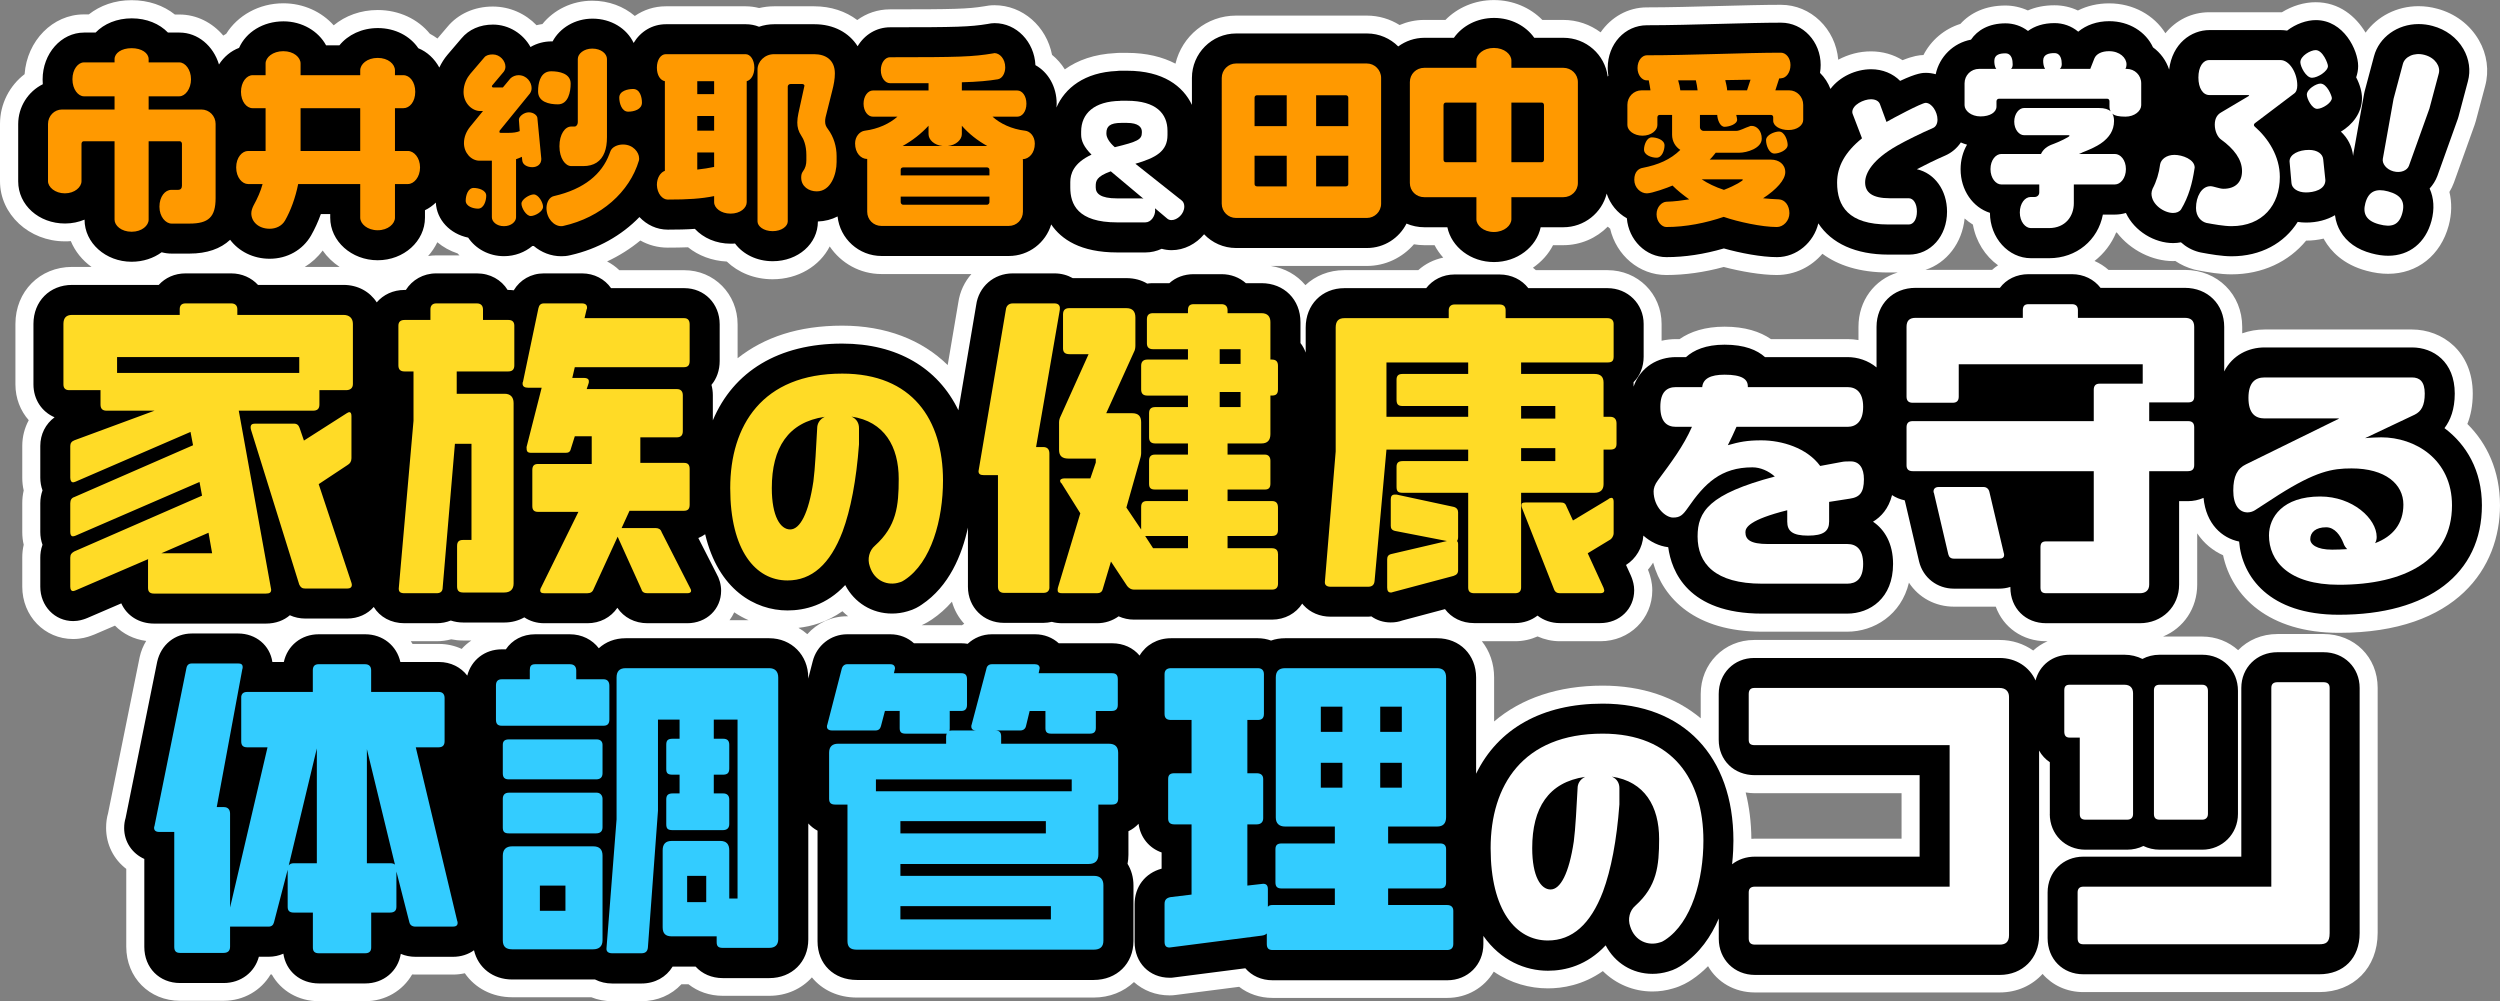 <?xml version="1.0" encoding="UTF-8"?>
<svg id="logo_otsuka" data-name="logo otsuka" xmlns="http://www.w3.org/2000/svg" viewBox="0 0 416.62 166.85">
  <rect x="0" y="0" width="416.62" height="166.85" fill="#808080" stroke="none"/>
  <path d="m366.16,97.42v-8.54c1.12,1.68,2.63,2.9,4.31,3.65,1.46,6.86,7.59,12.93,19.3,12.93,19.8,0,26.85-10.97,26.85-21.23,0-5.79-2.17-10.35-5.44-13.58.55-1.38.9-3.04.9-5.05,0-7.02-5.09-10.69-10.12-10.69h-24.57c-1.25,0-2.52.21-3.73.64v-1.07c0-5.42-4.11-9.5-9.56-9.5h-12.72c-.68-.61-1.47-1.11-2.33-1.49,1.58-1.23,2.82-2.85,3.6-4.74h.12c2.27,2.96,5.94,4.76,9.37,4.76.13,0,.25-.02.37-.02.93.63,1.98,1.11,3.12,1.42.19.05.38.09.56.13,1.78.34,3.84.68,5.66.68,5.19,0,9.58-2.12,12.46-5.62,1.02,0,2-.12,2.92-.34.05.09.1.2.15.28,1.01,1.74,3.05,4.04,7.02,5.09,1.26.34,2.42.5,3.56.5,4.9,0,8.77-3.08,10.11-8.04.53-1.97.54-3.87.12-5.6.29-.48.54-.99.74-1.53.01-.03,3.46-9.65,3.46-9.65.08-.21.14-.42.2-.64l1.55-5.81c.7-2.57.33-5.3-1.04-7.67-1.49-2.58-3.97-4.45-6.95-5.24-1.02-.28-2.07-.42-3.12-.42-3.61,0-6.87,1.71-8.81,4.41-1.63-2.71-4.39-5.07-8.32-5.07-1.91,0-3.89.6-5.62,1.67-.08,0-.16,0-.25,0h-11.84c-2.98,0-5.55,1.33-7.33,3.5-1.88-3-5.34-4.98-9.39-4.98-1.89,0-3.66.42-5.19,1.19-1.18-.56-2.5-.87-3.92-.87-1.68,0-3.16.31-4.42.86-1.2-.54-2.49-.82-3.75-.82-3.33,0-5.84,1.23-7.49,3.06-2.68.84-4.9,2.73-6.16,5.19-.7.02-1.66.13-3.48.86-1.51-.94-3.32-1.47-5.27-1.47s-3.76.5-5.45,1.39c-.44-5.12-4.55-9.15-9.55-9.15-2.87,0-6.47.1-10.29.2-4.13.11-8.41.23-12.06.23-3.16,0-5.96,1.64-7.7,4.16-1.74-1.29-3.89-2.07-6.23-2.07h-3.48c-2-2.03-4.88-3.31-8.08-3.31s-6.08,1.28-8.07,3.31h-3.52c-1.46,0-2.85.31-4.12.85-1.59-.99-3.45-1.57-5.45-1.57h-21.82c-4.89,0-8.99,3.42-10.08,8.01-2.14-1.12-4.82-1.8-8.08-1.8h-1.11c-.28,0-.56.01-.83.04-3.5.17-6.3,1.19-8.42,2.71-.58-.93-1.3-1.75-2.13-2.42-.92-4.72-4.87-8.27-9.6-8.27-.6,0-1.19.07-1.77.19-2.68.43-4.84.5-15.65.5-2.04,0-3.91.66-5.44,1.78-1.92-1.45-4.39-2.29-7.18-2.29h-6.7c-.85,0-1.67.11-2.47.29-.72-.18-1.47-.29-2.25-.29h-13.31c-1.92,0-3.68.59-5.16,1.61-1.85-1.58-4.33-2.54-7.09-2.54-3.4,0-6.41,1.54-8.31,3.89-.33.05-.66.11-.98.19-1.84-1.91-4.43-3.11-7.3-3.11-3.03,0-5.76,1.22-7.54,3.37l-1.67,1.96c-.4-.29-.82-.56-1.26-.79-1.97-2.42-5.1-3.96-8.7-3.96-2.85,0-5.4.96-7.33,2.55-2-2.24-5.02-3.67-8.4-3.67-4.07,0-7.62,2.05-9.51,5.08-.17.09-.32.2-.49.3-1.82-2.15-4.42-3.51-7.32-3.51h-.75C27.25.91,24.75.03,21.93.03s-5.24.89-7.13,2.37h-.82c-5.2,0-9.48,4.4-9.88,9.96C1.61,14.27,0,17.28,0,20.66v9.54c0,5.52,4.85,10.02,10.81,10.02.33,0,.66,0,.99-.04.71,1.71,1.91,3.19,3.45,4.3h-3.24c-5.38,0-9.44,4.08-9.44,9.5v10.08c0,2.31.83,4.39,2.22,5.97-.7,1.29-1.08,2.75-1.08,4.29v5.28c0,.74.08,1.45.24,2.13-.16.68-.24,1.4-.24,2.13v4.8c0,.74.08,1.45.24,2.12-.16.68-.24,1.4-.24,2.13v4.86c0,4.89,3.72,8.72,8.48,8.72,1.35,0,2.39-.32,2.97-.54.21-.07.41-.15.61-.23l3.39-1.46c1.34,1.37,3.14,2.28,5.2,2.55-.5.82-.88,1.73-1.09,2.72-.01.05-5.26,25.99-5.26,25.99-.21.72-.33,1.53-.33,2.44,0,2.81,1.3,5.27,3.36,6.84v12.96c0,5.14,3.85,9.02,8.96,9.02h7.26c3.37,0,6.26-1.74,7.83-4.39h.2c1.52,2.71,4.41,4.46,7.87,4.46h7.68c3.39,0,6.29-1.77,7.84-4.46.19,0,.37.02.56.02h6.24c.69,0,1.35-.08,1.98-.22,1.69,2.45,4.53,4,7.89,4h13.19c1.08.43,2.25.66,3.49.66h4.86c2.66,0,5.02-1.06,6.66-2.82h1.19c1.53,1.21,3.51,1.92,5.71,1.92h7.74c2.89,0,5.4-1.17,7.11-3.07,1.71,2.09,4.35,3.36,7.49,3.36h39.47c2.66,0,5-.97,6.71-2.58,1.55,1.39,3.61,2.22,5.94,2.22.34,0,.68-.02,1.02-.07l10.57-1.36c1.51,1.17,3.43,1.85,5.57,1.85h29.1c3.35,0,6.21-1.74,7.76-4.38,2.82,1.94,6.01,2.79,9.02,2.79,2.37,0,5.8-.51,9.16-2.88,2.16,2.14,5.09,3.4,8.26,3.4,1.17,0,2.32-.17,3.44-.51,1.42-.39,2.56-1.07,3.17-1.49.95-.63,1.83-1.38,2.66-2.22,1.53,2.66,4.39,4.38,7.81,4.38h40.79c2.91,0,5.42-1.18,7.15-3.09,1.62,1.88,4.02,3.03,6.8,3.03h39.3c5.73,0,9.74-4.05,9.74-9.86v-40.85c0-5.11-3.88-8.96-9.02-8.96h-7.68c-2.63,0-4.93,1.02-6.55,2.69-1.58-1.41-3.66-2.27-5.99-2.27h-6.53c3.42-1.41,5.7-4.68,5.7-8.69v.03Zm-38.77-61.02c.44.38.89.73,1.39,1.03.5,2.82,2.05,5.24,4.19,6.78-.35.23-.68.48-.99.76h-11.1c3.52-1.15,6.11-4.46,6.52-8.57h-.01Zm-68.57,4.46h1.69c2.9,0,5.53-1.18,7.42-3.09.13.12.26.24.4.35,1.03,4.42,4.83,7.71,9.34,7.71,3.11,0,6.33-.45,9.59-1.34,2.82.74,6.22,1.34,8.84,1.34,3.03,0,5.75-1.38,7.6-3.54,2.58,1.91,6.16,3.12,10.97,3.12h1.57c-3.87,1.19-6.53,4.69-6.53,9.06v2.2c-.61-.11-1.22-.16-1.84-.16h-12.75c-1.8-1.24-4.31-2.07-7.73-2.07-3.22,0-5.68.81-7.49,2.07h-.61c-.79,0-1.6.1-2.39.27v-2.8c0-5.02-3.96-8.96-9.02-8.96h-11.93c-.16-.14-.32-.27-.49-.4,1.42-.99,2.59-2.26,3.35-3.76h0Zm-185.94-.49c.97.81,2.11,1.45,3.37,1.86.1.12.21.22.32.33h-3.88c-.46,0-.91.04-1.35.11.62-.7,1.14-1.47,1.54-2.3Zm49.48,61.67c.77.52,1.56.95,2.38,1.31h-3.16c.3-.41.56-.85.78-1.31Zm12.17,3.64c-.45-.4-.94-.75-1.47-1.05,2.15-.24,4.76-.96,7.33-2.77.3.3.62.58.95.84h-.17c-2.61,0-5,1.14-6.64,2.99h0Zm25.66-1.49h-6.6c.72-.33,1.31-.68,1.71-.96,1.22-.82,2.33-1.81,3.34-2.96.39,1.4,1.1,2.65,2.05,3.68-.14.08-.27.16-.4.25h-.1Zm80.33-61.26c-1.59.33-3.02,1.05-4.17,2.09h-12.33c-2.56,0-4.81.94-6.48,2.5-1.41-1.69-3.42-2.84-5.76-3.2h16c3.14,0,5.94-1.41,7.85-3.61.56.09,1.13.15,1.72.15h1.72c.38.75.88,1.44,1.44,2.07h0Zm-78.62,2.72c-1.15,1.3-1.94,2.93-2.2,4.76l-1.77,10.43c-4.29-4.21-10.31-6.57-17.58-6.57s-12.98,1.92-17.43,5.43v-5.64c0-5.06-3.91-9.03-8.9-9.03h-10.81c-.6-.58-1.29-1.07-2.04-1.46,2.02-.94,3.88-2.12,5.54-3.49,1.36.76,2.9,1.19,4.55,1.19,1.19,0,2.31-.02,3.4-.06,1.73,1.39,3.97,2.25,6.46,2.38,1.9,1.82,4.59,2.95,7.63,2.95,4.26,0,7.86-2.21,9.52-5.47,1.87,2.77,5.03,4.6,8.62,4.6h15v-.02Zm-108.13-3.9c.75,1.07,1.71,1.99,2.82,2.73h-5.8c1.15-.71,2.16-1.62,2.98-2.73Zm14.98,65.56c-.09-.16-.19-.3-.29-.45h4.28c.85,0,1.67-.11,2.45-.32.64.13,1.3.2,1.99.2h1.37c-.59.4-1.14.87-1.61,1.4-1.15-.53-2.43-.83-3.8-.83,0,0-4.39,0-4.39,0Zm248.15,32.45h-24.45c-.2,0-.39.02-.59.03-.02-2.76-.35-5.35-.95-7.73.5.08,1.01.13,1.53.13h24.45v7.58h.01Zm-24.57-33.11c-5,0-8.91,3.96-8.91,9.01v4.04c-4.18-3.5-9.75-5.44-16.34-5.44-7.42,0-13.57,2.12-18.09,5.97v-7.33c0-2.33-.75-4.42-2.04-6.04h5.52c1.35,0,2.62-.29,3.76-.8,1.14.51,2.4.8,3.74.8h6.72c4.86,0,8.66-3.72,8.66-8.48,0-1.37-.35-2.4-.54-2.96-.05-.16-.11-.32-.18-.48.32-.37.6-.77.86-1.18,1.67,5.98,7.02,11.51,18.16,11.51h14.17c4.49,0,9.02-2.8,10.3-8.17,1.61,2.47,4.37,4,7.51,4h6.96c1.24,3.43,4.44,5.76,8.4,5.76h.23c-.89.39-1.69.91-2.39,1.55-1.57-1.11-3.49-1.76-5.6-1.76h-40.91.01Z" style="fill: #fff;"/>
  <path d="m14.09,36.56v.05c0,3.87,3.52,7.01,7.84,7.01,1.92,0,3.66-.59,5.01-1.58.53.14,1.08.22,1.65.22h2.99c2.89,0,5.18-.8,6.77-2.3,1.45,1.92,3.83,3.16,6.59,3.16,2.92,0,5.5-1.45,6.9-3.88.61-1.07,1.17-2.28,1.63-3.57h1.56v.61c0,3.91,3.55,7.09,7.91,7.09s7.88-3.18,7.88-7.09v-1.25c.67-.32,1.27-.75,1.81-1.27.15,2.89,2.36,5.21,5.39,5.84,1.24,1.85,3.44,3.09,5.97,3.09,1.82,0,3.48-.65,4.73-1.7.08,0,.15,0,.23,0,1.27,1.07,2.86,1.71,4.59,1.71.39,0,.91-.02,1.54-.18,4.55-1.03,8.52-3.29,11.48-6.35,1.22,1.3,2.88,2.1,4.73,2.1,1.61,0,3.09-.03,4.51-.13,1.41,1.52,3.54,2.47,5.97,2.47.24,0,.48,0,.72-.03,1.33,1.79,3.63,2.95,6.29,2.95,4.22,0,7.52-2.91,7.52-6.62h0c1.18-.04,2.29-.33,3.28-.84.39,3.7,3.53,6.59,7.34,6.59h21.2c3.33,0,6.15-2.22,7.06-5.26,1.68,2.48,4.88,4.67,11,4.67h4.7c.96,0,1.88-.22,2.71-.61.54.15,1.09.23,1.66.23,2.11,0,4.08-1.05,5.41-2.65,1.34,1.41,3.23,2.29,5.33,2.29h21.82c2.87,0,5.36-1.66,6.58-4.07.91.39,1.92.61,2.99.61h3.82c.69,3.3,3.91,5.8,7.77,5.8s7.09-2.5,7.78-5.8h3.78c3.49,0,6.42-2.4,7.22-5.61.58,1.76,1.78,3.24,3.36,4.11.3,3.62,3.15,6.48,6.59,6.48,3.09,0,6.3-.49,9.58-1.45,2.71.77,6.27,1.45,8.85,1.45,3.29,0,6.13-2.45,6.89-5.63,2.18,3.34,6.22,5.21,11.68,5.21h3.42c3.62,0,6.35-3.08,6.35-7.16,0-3.59-2.09-6.41-5.03-7.07,1.25-.66,3.2-1.62,4.71-2.27,1.09-.47,1.98-1.24,2.62-2.19.33.14.67.27,1.03.37-.68,1.17-1.07,2.57-1.07,4.09,0,3.5,2.04,6.37,4.89,7.27.01,4.17,3.08,7.56,6.84,7.56h3.02c4.57,0,8.15-3.02,8.96-7.27h2.02c.63,0,1.24-.1,1.82-.27,1.44,3.07,4.79,5.02,7.88,5.02.44,0,.87-.05,1.29-.13.83.75,1.83,1.32,2.98,1.62.12.03.23.06.35.08,1.54.29,3.52.63,5.1.63,4.86,0,8.79-2.17,11.03-5.73.45.07.91.11,1.39.11,1.85,0,3.49-.45,4.82-1.23.14,1.12.51,2.02.89,2.67,1.05,1.82,2.81,3.06,5.2,3.69,1,.27,1.91.4,2.78.4,3.54,0,6.23-2.17,7.21-5.81.53-1.99.4-3.83-.31-5.39.54-.6.99-1.29,1.29-2.09l3.42-9.55c.05-.13.09-.26.12-.4l1.55-5.83c.49-1.79.22-3.71-.75-5.39-1.09-1.89-2.92-3.25-5.14-3.84-.77-.21-1.55-.31-2.33-.31-3.52,0-6.57,2.19-7.42,5.34l-1.56,5.84c-.04.14-.07.27-.09.41l-1.8,10.06c-.02.11-.02.21-.04.32-.17-1.6-.91-3-2.04-4.04,1.93-1.16,3.52-3.11,3.52-5.6,0-.96-.33-2.23-.97-3.45.2-.59.33-1.21.33-1.88,0-2.67-2.42-7.66-7.05-7.66-1.52,0-3.32.62-4.79,1.75-.35-.05-.71-.09-1.08-.09h-11.84c-3.09,0-6.2,2.26-6.74,6.58-.49-1.5-1.44-2.79-2.69-3.7-1.19-2.59-3.97-4.36-7.29-4.36-2.02,0-3.82.63-5.17,1.75-1.12-.95-2.54-1.43-3.94-1.43-1.87,0-3.34.51-4.43,1.31-1.09-.84-2.42-1.27-3.74-1.27-2.8,0-4.69,1.15-5.76,2.72-2.94.55-5.26,2.84-5.88,5.76-.52-.14-1.07-.23-1.64-.23-.49,0-1.44,0-4.29,1.34-1.2-1.22-2.92-1.94-4.83-1.94-2.56,0-5.23,1.23-6.78,3.28-.39-1.01-.98-1.93-1.74-2.67.07-.43.11-.87.11-1.32,0-3.89-2.96-7.05-6.59-7.05-2.83,0-6.41.1-10.2.2-4.15.11-8.45.23-12.15.23s-6.55,3.13-6.55,7.13c0,.44.04.86.11,1.28-.04.05-.07.09-.11.14-.46-3.64-3.59-6.46-7.38-6.46h-4.86c-1.4-1.99-3.88-3.31-6.7-3.31s-5.29,1.32-6.69,3.31h-4.9c-1.64,0-3.15.54-4.38,1.44-1.33-1.33-3.17-2.16-5.19-2.16h-21.82c-4.06,0-7.37,3.32-7.37,7.41v4.49c-1.48-3.12-4.8-5.69-10.79-5.69h-1.11c-.2,0-.4.01-.59.04-5.41.23-8.68,2.84-10.09,6.09.02-.21.04-.42.04-.63,0-2.85-1.42-5.26-3.54-6.43-.18-3.89-3.16-7-6.79-7-.4,0-.8.05-1.19.14-2.93.48-5.08.55-16.23.55-2.29,0-4.27,1.24-5.42,3.16-1.43-2.27-4-3.67-7.2-3.67h-6.7c-.89,0-1.73.15-2.53.42-.68-.27-1.42-.42-2.19-.42h-13.31c-2.3,0-4.25,1.21-5.4,3.12-1.13-2.4-3.74-4.05-6.85-4.05-2.92,0-5.45,1.55-6.65,3.79h-.19c-1.19,0-2.4.3-3.48.93h-.02c-1.22-2.2-3.59-3.73-6.25-3.73-2.17,0-4.02.82-5.25,2.3l-2.33,2.73c-.55.65-1,1.37-1.36,2.13-.8-1.47-2.02-2.62-3.5-3.22-1.37-2.03-3.85-3.36-6.74-3.36-2.67,0-4.98,1.12-6.41,2.88h-2.22c-1.27-2.36-3.98-4-7.1-4-3.4,0-6.24,1.8-7.4,4.42-1.37.52-2.53,1.49-3.35,2.77-.93-3.09-3.52-5.32-6.57-5.32h-1.93c-1.42-1.47-3.56-2.37-6.03-2.37s-4.62.9-6.03,2.37h-1.92c-3.81,0-6.91,3.5-6.91,7.81,0,.27.01.54.03.8-2.43,1.21-4.1,3.74-4.1,6.65v9.54c0,3.94,3.43,7.02,7.81,7.02,1.17,0,2.28-.24,3.28-.66l-.03-.02Zm393.28,34.78c.99-1.3,1.71-3.14,1.71-5.75,0-5.31-3.58-7.69-7.12-7.69h-24.57c-2.67,0-5.35,1.27-6.73,4v-7.43c0-3.77-2.76-6.5-6.56-6.5h-14.05c-1.08-1.41-2.79-2.28-4.79-2.28h-7.2c-2.02,0-3.72.86-4.78,2.28h-14.06c-3.77,0-6.5,2.73-6.5,6.5v6.76c-1.4-1.16-3.15-1.72-4.84-1.72h-13.75c-1.3-1.17-3.39-2.07-6.73-2.07-3.14,0-5.15.91-6.43,2.07h-1.67c-2.94,0-5.89,1.55-7.07,4.92v-.74c1.06-1.06,1.68-2.54,1.68-4.25v-5.46c0-3.34-2.64-5.96-6.02-5.96h-13.2c-1.08-1.4-2.8-2.28-4.8-2.28h-7.5c-1.94,0-3.64.88-4.72,2.28h-13.64c-3.73,0-6.44,2.76-6.44,6.56v4.18c-.21-.58-.5-1.12-.87-1.59v-3.48c0-3.77-2.73-6.5-6.5-6.5h-2.6c-1.06-.94-2.47-1.5-4.06-1.5h-4.62c-1.62,0-3.03.55-4.07,1.5h-2.71c-.34,0-.66.02-.98.07-.98-.59-2.16-.91-3.46-.91h-8.95c-.88-.5-1.92-.79-3.05-.79h-6.96c-3.15,0-5.68,2.22-6.09,5.31l-2.96,17.5c-3.4-7.04-10.19-11.11-19.35-11.11-10.61,0-18.14,4.63-21.57,12.79v-4.19c0-.6-.08-1.18-.23-1.72.87-1.04,1.37-2.41,1.37-3.98v-6.11c0-3.44-2.54-6.03-5.9-6.03h-12.2c-1.04-1.5-2.8-2.46-4.84-2.46h-6.36c-2.13,0-3.97,1.07-5.02,2.82-.28-.04-.56-.06-.86-.06h-.16c-1.04-1.68-2.9-2.76-5.12-2.76h-6.78c-2.16,0-4.01,1.09-5.06,2.76h-.22c-1.9,0-3.54.79-4.63,2.07-1.15-1.78-3.15-2.91-5.53-2.91h-14.26c-1.09-1.19-2.68-1.92-4.46-1.92h-7.62c-1.81,0-3.38.73-4.46,1.92h-14.44c-3.73,0-6.44,2.73-6.44,6.5v10.08c0,2.52,1.41,4.58,3.52,5.48-1.5,1.11-2.38,2.83-2.38,4.78v5.28c0,.75.13,1.47.37,2.12-.24.67-.37,1.39-.37,2.14v4.8c0,.75.13,1.47.37,2.12-.3.81-.37,1.58-.37,2.14v4.86c0,3.21,2.41,5.72,5.48,5.72.98,0,1.7-.27,2.02-.38.13-.04.26-.09.38-.15l5.62-2.42c.92,2.05,2.95,3.37,5.48,3.37h18.6c1.69,0,3.04-.55,4.01-1.39.78.36,1.66.55,2.59.55h6.96c1.82,0,3.39-.74,4.43-1.93,1.01,1.66,2.86,2.71,5.13,2.71h5.34c.85,0,1.65-.16,2.37-.45.64.21,1.33.33,2.07.33h6.84c1.24,0,2.37-.31,3.34-.86.92.62,2.06.98,3.32.98h7.2c2.09,0,3.89-.96,4.99-2.57,1.07,1.6,2.88,2.57,5.03,2.57h6.6c3.23,0,5.66-2.33,5.66-5.42,0-1-.28-2-.81-2.92l-2.99-5.86c.41-.17.79-.38,1.14-.63,2.18,9.23,8.31,12.7,13.72,12.7,2.89,0,6.48-.87,9.62-4.23,1.53,2.93,4.44,4.75,7.8,4.75.88,0,1.75-.13,2.59-.38,1.07-.28,1.92-.8,2.36-1.11,4.57-3.05,6.71-8.28,7.7-12.84v9.86c0,3.43,2.59,6.02,6.02,6.02h6.54c.5,0,.97-.07,1.42-.17.54.15,1.12.23,1.76.23h5.76c1.36,0,2.6-.42,3.61-1.15.8.36,1.67.55,2.57.55h22.98c2.17,0,4-1.04,5.05-2.67.07.09.14.18.22.27,1.12,1.23,2.72,1.91,4.51,1.91h6.24c.19,0,.37-.03.55-.05.9.64,2,1.01,3.22,1.01.74,0,1.38-.12,1.92-.32l7.13-1.9c1.07,1.44,2.8,2.33,4.87,2.33h6.78c1.45,0,2.75-.46,3.77-1.25,1.02.79,2.3,1.25,3.73,1.25h6.72c3.23,0,5.66-2.36,5.66-5.48,0-.88-.23-1.56-.38-2.01-.06-.17-.12-.33-.2-.49l-.78-1.71c1.67-1.05,2.75-2.89,2.89-4.89,1.19,1.05,2.62,1.75,4.14,1.93.54,4,3.25,11.07,15.64,11.07h14.17c3.81,0,7.66-2.56,7.66-8.28,0-3.43-1.42-5.74-3.34-7.04,1.33-.8,2.6-2.16,3.17-4.43.62.41,1.33.71,2.11.87.03.1.05.19.08.3l2.32,9.91c.67,2.7,3.01,4.51,5.81,4.51h7.5c.67,0,1.31-.1,1.9-.29v.09c0,3.45,2.51,5.96,5.96,5.96h15.6c3.74,0,6.56-2.77,6.56-6.44v-13.9h1.42c.97,0,1.86-.2,2.65-.55.42,4.37,3.09,6.71,5.93,7.28.47,5.85,5.01,12.2,16.61,12.2,14.93,0,23.85-6.82,23.85-18.23,0-5.8-2.58-10.14-6.25-12.88h.02Zm-20.16,37.35h-7.68c-3.43,0-6.02,2.56-6.02,5.96v28.11h-26.32c-3.4,0-5.96,2.56-5.96,5.96v7.62c0,3.49,2.51,6.02,5.96,6.02h39.3c4.09,0,6.74-2.69,6.74-6.86v-40.85c0-3.4-2.59-5.96-6.02-5.96Zm-45.62,26.95c0,3.4,2.56,5.96,5.96,5.96h6.9c1,0,1.93-.22,2.74-.62.81.39,1.72.62,2.72.62h7.08c3.34,0,5.96-2.62,5.96-5.96v-20.52c0-3.43-2.56-6.01-5.96-6.01h-7.08c-1.06,0-2.04.25-2.88.7-.89-.44-1.9-.7-3-.7h-9.12c-2.84,0-5.03,1.73-5.69,4.29-1.01-2.25-3.25-3.75-5.98-3.75h-40.91c-3.37,0-5.91,2.58-5.91,6.01v7.62c0,3.42,2.54,5.9,6.03,5.9h27.45v13.58h-27.45c-1.47,0-2.78.47-3.8,1.27.18-1.68.22-3.07.22-3.95,0-14.08-8.35-22.82-21.79-22.82-10.12,0-17.46,4.21-21.09,11.68v-16.03c0-3.79-2.73-6.55-6.5-6.55h-25.32c-.84,0-1.63.13-2.35.39-.68-.25-1.42-.39-2.21-.39h-14.46c-2.29,0-4.2,1.13-5.24,2.89-1.07-1.28-2.68-2.05-4.59-2.05h-8.88c-1.03-.94-2.41-1.5-3.96-1.5h-7.19c-1.56,0-2.97.6-4.03,1.59-.35-.06-.7-.09-1.07-.09h-7.88c-1.03-.94-2.41-1.5-3.94-1.5h-7.2c-2.73,0-5.09,1.89-5.74,4.53l-.74,2.86v-.18c0-3.73-2.79-6.55-6.5-6.55h-23.94c-1.78,0-3.32.62-4.46,1.67-1.09-1.43-2.82-2.33-4.84-2.33h-5.76c-2.11,0-3.86.96-4.89,2.51h-.69c-2.83,0-5.07,1.8-5.74,4.38-1.07-1.4-2.76-2.27-4.72-2.27h-6.43c-.6-2.71-2.92-4.62-5.87-4.62h-7.74c-2.92,0-5.22,1.91-5.81,4.62h-1.91c-.4-2.76-2.73-4.75-5.72-4.75h-7.68c-2.84,0-5.16,1.86-5.8,4.73l-5.26,26.02c-.15.49-.24,1.04-.24,1.68,0,2.31,1.36,4.25,3.36,5.14v14.66c0,3.49,2.51,6.02,5.96,6.02h7.26c2.89,0,5.18-1.8,5.87-4.38h1.63c.88,0,1.71-.18,2.45-.51.44,2.92,2.81,4.96,5.95,4.96h7.68c3.08,0,5.48-2.06,5.94-4.93.75.32,1.58.49,2.46.49h6.24c1.34,0,2.54-.4,3.5-1.09.68,2.9,3.14,4.87,6.37,4.87h13.5c.1,0,.2,0,.3,0,.86.44,1.83.67,2.88.67h4.86c2.25,0,4.13-1.07,5.19-2.82h3.83c1.08,1.2,2.67,1.92,4.54,1.92h7.74c3.77,0,6.5-2.71,6.5-6.44v-19.33c.44.48.95.89,1.54,1.2v18.44c0,3.79,2.7,6.44,6.56,6.44h39.47c3.84,0,6.62-2.73,6.62-6.5v-9.24c0-1.37-.36-2.6-.99-3.62.1-.47.15-.97.15-1.49v-3.94c.65-.31,1.21-.73,1.69-1.24.29,2.26,1.76,4.06,3.84,4.78v2.7c-2.75.75-4.5,3.02-4.5,5.92v6.3c0,3.45,2.46,5.96,5.84,5.96.21,0,.43,0,.64-.04l11.97-1.54c1.07,1.25,2.67,2,4.55,2h29.1c3.43,0,6.02-2.59,6.02-6.02v-1.37c2.89,4.12,7,5.8,10.76,5.8,2.89,0,6.48-.87,9.62-4.23,1.53,2.93,4.44,4.75,7.8,4.75.88,0,1.75-.13,2.6-.38,1.06-.28,1.91-.8,2.34-1.1,2.92-1.94,4.84-4.77,6.11-7.75v3.39c0,3.43,2.59,6.02,6.03,6.02h40.79c3.8,0,6.56-2.76,6.56-6.56v-30.83c.44.79,1.05,1.45,1.79,1.94v8.67-.04Z"/>
  <g>
    <path d="m404.05,9.15c1.81.48,2.68,1.95,2.37,3.09l-1.56,5.85-3.42,9.55c-.28.75-1.34,1.25-2.59.91-1.18-.32-1.89-1.29-1.76-2.07l1.79-10,1.56-5.84c.31-1.15,1.84-1.97,3.61-1.49h0Zm-6.1,22.74c2.19.59,2.9,1.71,2.39,3.62-.55,2.05-1.81,2.42-3.86,1.87-2.16-.57-2.77-1.78-2.3-3.52.54-2.02,1.82-2.49,3.77-1.97h0Zm-11.26-17.96c1.12,0,1.91,2.09,1.91,2.41,0,.79-1.58,1.8-2.45,1.8s-1.72-1.69-1.72-2.37c0-.9,1.54-1.84,2.26-1.84Zm.47,12.63l.36,3.46c0,1.62-1.98,2.05-3.24,2.05-1.37,0-2.34-.68-2.41-1.55l-.32-3.63c0-1.19,1.54-1.91,3.24-1.91,1.4,0,2.3.68,2.37,1.58h0Zm-1.26-18.21c1.19,0,2.05,2.23,2.05,2.66,0,.87-1.72,1.95-2.66,1.95-1.01,0-1.94-1.87-1.94-2.59,0-1.05,1.69-2.02,2.55-2.02h0Zm-3.06,5.87c0,.65-.18,1.15-.57,1.4l-6.52,4.93c-.11.11-.14.18-.14.29,0,.07.03.14.1.22,2.31,2.01,4.22,5,4.22,8.42,0,4.68-2.85,8.21-8.07,8.21-1.22,0-3.06-.33-4.17-.54-.83-.22-1.73-1.01-1.73-2.49,0-1.9.94-3.63,2.41-3.63.51,0,1.51.43,2.16.43,2.05,0,3.1-1.15,3.1-2.95,0-1.95-1.34-3.71-3.53-5.29-.5-.36-1.01-1.3-1.01-2.45s.51-1.73,1.08-2.05l4.5-2.67c.11-.07.15-.1.15-.14s-.08-.07-.19-.07h-6.44c-1.08,0-1.83-1.15-1.83-2.92s.75-2.91,1.83-2.91h11.84c1.52,0,2.81,2.16,2.81,4.21h0Zm-17.1,13.71s-.03.11-.03.18c-.36,2.41-.97,4.68-2.23,6.77-.26.4-.76.61-1.34.61-1.47,0-3.6-1.37-3.6-3.24,0-.25.08-.54.18-.79.65-1.22,1.08-2.63,1.26-4.07.15-.83,1.05-1.58,2.38-1.58s3.38.75,3.38,2.12Zm-8.91-14.04v3.64c0,.94-1.08,1.91-2.63,1.91-1.08,0-1.8-.15-2.19-.51l-.25-.36c-.15-.21-.22-.5-.22-.82v-.87c0-.25-.14-.43-.4-.43h-17.99c-.26,0-.44.18-.44.43v.87c0,.97-1.08,1.65-2.66,1.65s-2.66-.97-2.66-1.87v-3.64c0-1.36,1.08-2.41,2.41-2.41h2.88c-.29-.36-.33-.93-.33-1.33,0-1.08.98-1.26,1.84-1.26,1.08,0,1.22,1.15,1.22,1.84,0,.36-.1.61-.28.75h5.68c-.25-.36-.32-.93-.32-1.37,0-1.08,1.01-1.26,1.87-1.26,1.08,0,1.23,1.16,1.23,1.84,0,.4-.15.65-.33.79h5.08l.68-1.73c.32-.79,1.26-1.22,2.45-1.22,1.8,0,2.91,1.12,2.91,2.2,0,.14-.03.36-.07.5l-.11.25h.22c1.33,0,2.41,1.05,2.41,2.41h0Zm-4.39,11.77c.94,0,1.84,1.01,1.84,2.52s-.9,2.56-1.84,2.56h-6.84v3.13c0,2.16-1.4,4.14-4.14,4.14h-3.02c-.9,0-1.84-1.04-1.84-2.59s.87-2.59,1.8-2.59h.65c.5,0,.79-.36.79-.76v-1.33h-6.33c-.9,0-1.8-1.04-1.8-2.56s.9-2.52,1.8-2.52h6.62c.32-.72.97-1.29,2.02-1.65.82-.29,2.73-1.19,2.73-1.37,0-.07-.04-.11-.14-.11h-7.45c-.8,0-1.62-.93-1.62-2.26s.82-2.27,1.62-2.27h12.49c.97,0,1.58.21,1.98.57l.25.36c.21.33.29.76.29,1.23,0,3.27-3.5,4.53-5.22,5.22-.22.1-.4.21-.62.28h5.98Z" style="fill: #fff;"/>
    <path d="m320.91,17.14c1,0,1.97,1.48,1.97,2.8,0,.68-.29,1.19-.73,1.38-1.94.84-4.61,2.16-5.94,2.92-4.18,2.34-5.39,4.64-5.39,6.15,0,1.67,1.16,2.65,4.13,2.65h3.15c.76,0,1.35.89,1.35,2.21s-.59,2.16-1.35,2.16h-3.42c-6.62,0-8.53-3.02-8.53-6.97,0-2.7,1.32-5.1,4.15-7.39l-1.51-3.94c-.05-.14-.11-.27-.11-.43,0-1.22,1.92-2.14,3.11-2.14.75,0,1.32.3,1.51.84l1.08,2.94c.94-.54,5.86-3.18,6.53-3.18h0Z" style="fill: #fff;"/>
    <path d="m230.16,12.99v20.95c0,1.34-1.08,2.38-2.37,2.38h-21.82c-1.29,0-2.37-1.04-2.37-2.38V12.99c0-1.33,1.08-2.41,2.37-2.41h21.82c1.29,0,2.37,1.08,2.37,2.41Zm-5.47,17.68v-4.72h-5.36v5.11h4.93c.25,0,.43-.14.43-.39h0Zm0-9.65v-4.75c0-.25-.18-.4-.43-.4h-4.93v5.15h5.36,0Zm-10.26,10.04v-5.11h-5.36v4.72c0,.25.18.39.43.39h4.93Zm0-10.04v-5.15h-4.93c-.25,0-.43.15-.43.4v4.75h5.36,0Zm82.04.9c.9,0,1.44,1.44,1.44,2.23,0,.87-1.41,1.44-2.2,1.44-.9,0-1.4-1.36-1.4-2.23s1.4-1.44,2.16-1.44Zm-19.08,2.31c0,.75-.39,2.05-1.33,2.05-.79,0-2.09-.4-2.09-1.37,0-.72.43-2.02,1.3-2.02.79,0,2.12.4,2.12,1.34Zm-14.44-10.55v16.81c0,1.33-1.08,2.37-2.44,2.37h-8.64v3.68c0,1-1.16,2.12-2.92,2.12s-2.91-1.12-2.91-2.12v-3.68h-8.68c-1.37,0-2.41-1.04-2.41-2.37V13.68c0-1.33,1.04-2.38,2.41-2.38h8.68v-1.22c0-1.01,1.15-2.09,2.91-2.09s2.92,1.08,2.92,2.09v1.22h8.64c1.36,0,2.44,1.05,2.44,2.38Zm-5.65,12.92v-9.07c0-.25-.14-.43-.36-.43h-5.07v9.93h5.07c.22,0,.36-.18.36-.43Zm-11.26.43v-9.93h-5.12c-.21,0-.36.18-.36.43v9.07c0,.25.15.43.36.43h5.12Zm54.46-9.57v2.52c0,.9-1.01,1.69-2.45,1.69s-2.55-.69-2.55-1.55v-.57c0-.22-.11-.4-.4-.4h-5.76c.07.32.15.61.15.79,0,.79-1.41,1.19-2.09,1.19-.79,0-1.19-1.22-1.23-1.98h-2.88v2.09c0,.28.29.57.58.57h5.47c.61,0,1.48-.54,2.2-.75.11-.08.29-.08.39-.08.8,0,1.66.76,1.66,2.13,0,1.62-2.52,2.34-3.74,2.34h-3.93c-.32.39-.65.83-1.01,1.15h10.23c1.29,0,2.37.76,2.37,2.09,0,1.26-1.44,2.88-3.7,4.35.86.08,1.72.15,2.62.18,1.05.04,1.77,1.05,1.77,2.31s-1.01,2.3-2.09,2.3c-2.48,0-6.48-.86-8.86-1.69-2.98,1.01-6.29,1.69-9.57,1.69-.72,0-1.62-.86-1.62-2.12s.9-2.05,1.62-2.09c1.4-.04,2.66-.22,3.82-.4-1.01-.72-1.95-1.47-2.78-2.3-.82.36-3.42,1.3-4.28,1.3-1.04,0-2.09-.94-2.09-2.27s.72-1.87,1.41-1.98c2.59-.51,4.6-1.37,6.26-2.99-.79-.5-1.37-1.4-1.37-2.52v-3.31h-2.09c-.21,0-.36.18-.36.4v1.29c0,.9-1.04,1.77-2.48,1.77s-2.52-.87-2.52-1.77v-3.38c0-1.33,1.04-2.41,2.38-2.41h1.47c-.07-.54-.18-1.08-.29-1.66h-.36c-.72,0-1.51-.83-1.51-2.05,0-1.3.79-2.13,1.55-2.13,7.16,0,16.52-.43,22.35-.43.83,0,1.59.87,1.59,2.05,0,1.3-.76,2.16-1.48,2.2-.11.04-.25.04-.4.04l-.64,1.98h2.3c1.3,0,2.34,1.08,2.34,2.41Zm-9.36-2.41l.58-1.77-4.21.07c.14.58.28,1.12.32,1.7,0,0,3.31,0,3.31,0Zm-.68,14.9s-.11-.07-.18-.07h-6.7c1.01.68,2.27,1.29,3.71,1.76,2.05-.79,3.17-1.55,3.17-1.69Zm-10.44-14.9h2.88c-.07-.54-.15-1.12-.29-1.66h-2.95c.18.58.29,1.12.36,1.66h0Z" style="fill: #f90;"/>
    <path d="m196.93,33.41c.3.22.43.62.43,1,0,1.27-1.19,2.27-2.13,2.27-.27,0-.51-.08-.7-.24l-2.05-1.73c0,.11.02.24.02.38,0,.91-.67,1.97-1.64,1.97h-4.7c-6.59,0-7.8-3.03-7.8-5.81v-.91c0-1.33.51-3.16,3.54-4.57-1.25-1.24-1.73-2.29-1.73-3.32v-.51c0-3.05,2.21-5.07,6.53-5.13v-.02h1.11c4.86,0,6.75,2.15,6.75,5.02v.7c0,2.7-1.92,3.78-5.35,4.78l7.72,6.12h0Zm-6.37-.29l-5.45-4.57c-2.43.87-2.51,1.62-2.51,2.51v.17c0,1,.75,1.83,3.56,1.83h4.08c.1,0,.21.03.32.06h0Zm-.27-11.02v-.16c0-.73-.57-1.46-2.48-1.46h-.95c-1.91,0-2.48.6-2.48,1.68v.13c0,.62.49,1.46,1.4,2.24,3.78-.92,4.51-1.27,4.51-2.43Z" style="fill: #fff;"/>
    <path d="m35.93,20.66v12.35c0,3.17-1.18,4.25-4.35,4.25h-2.99c-.97,0-2.02-1.12-2.02-2.81s.94-2.81,1.98-2.81h1.16c.36,0,.61-.25.61-.68v-6.99c0-.21-.15-.43-.36-.43h-5.19v13.07c0,.97-1.11,2.01-2.84,2.01s-2.84-1.04-2.84-2.01v-13.07h-5.15c-.22,0-.36.22-.36.43v6.23c0,.97-1.12,2.02-2.77,2.02s-2.81-1.05-2.81-2.02v-9.54c0-1.33,1.04-2.41,2.34-2.41h8.75v-2.2h-5.11c-.94,0-1.91-1.15-1.91-2.84s.97-2.81,1.91-2.81h5.11v-.54c0-1.01,1.15-1.83,2.84-1.83s2.84.82,2.84,1.83v.54h5.12c.97,0,1.94,1.19,1.94,2.81s-.97,2.84-1.94,2.84h-5.12v2.2h8.79c1.33,0,2.37,1.08,2.37,2.41Zm32.05,4.5c1.01,0,2.02,1.12,2.02,2.74s-1.01,2.77-2.02,2.77h-2.16v5.61c0,1.01-1.15,2.09-2.88,2.09s-2.91-1.08-2.91-2.09v-5.61h-10.34c-.46,2.3-1.26,4.46-2.19,6.08-.54.94-1.55,1.37-2.56,1.37-1.87,0-3.06-1.19-3.06-2.56,0-.43.15-.86.36-1.29.69-1.26,1.19-2.38,1.52-3.6h-2.42c-.97,0-1.98-1.08-1.98-2.77s1.01-2.74,1.98-2.74h2.92v-7.13h-2.16c-1.01,0-1.94-1.11-1.94-2.73s.93-2.77,1.94-2.77h2.16v-1.95c0-1.01,1.19-2.05,2.95-2.05s2.88,1.04,2.88,2.05v1.95h9.94v-.8c0-1.04,1.15-2.08,2.91-2.08s2.88,1.04,2.88,2.08v.8h1.4c1.05,0,1.98,1.11,1.98,2.77s-.93,2.73-1.98,2.73h-1.4v7.13s2.16,0,2.16,0Zm-7.95,0v-7.13h-9.94v7.13s9.94,0,9.94,0Zm29.53-5.43l.65,6.76c0,.87-.65,1.37-1.51,1.37s-1.59-.43-1.66-1.08l-.07-.65c-.29.15-.65.29-.97.4v9.68c0,.72-.79,1.48-2.02,1.48s-2.01-.76-2.01-1.48v-9.43h-2.06c-1.4,0-2.59-1.33-2.59-2.92,0-1.04.4-1.97,1.05-2.77l2.12-2.59h-.5c-1.23,0-2.74-1.22-2.74-3.17,0-1.36.61-2.41,1.12-3.02l2.34-2.74c.28-.36.82-.5,1.4-.5,1.22,0,2.12,1.08,2.12,2.05,0,.29-.1.58-.28.83l-1.91,2.27s-.07.07-.07.14c0,.11.1.22.21.22h1.62l1.26-1.51c.33-.33.87-.54,1.33-.54,1.41,0,2.2,1.18,2.2,2.16,0,.36-.11.64-.29.9l-5.04,6.19c-.03.07-.03.14-.03.21s.03.15.21.15h1.33c.72,0,1.34-.08,1.84-.29l-.14-1.87c-.04-.54.82-1.26,1.65-1.26s1.44.54,1.44,1.01h0Zm-8.53,12.88c0,.87-.4,2.16-1.37,2.16-.83,0-2.05-.39-2.05-1.33,0-.83.36-2.12,1.33-2.12.79,0,2.09.36,2.09,1.29Zm7.92-.21c.79,0,1.55,1.36,1.55,2.05,0,.83-1.37,1.55-2.05,1.55-.76,0-1.55-1.34-1.55-2.06s1.33-1.54,2.05-1.54Zm17.56-6.02c0,.15,0,.22-.03.36-1.55,5.26-6.34,9.51-12.6,10.91-.14.04-.25.04-.36.04-1.19,0-2.45-1.26-2.45-3.03,0-.06,0-.11.01-.17.05-.81.47-1.64,1.22-1.81,5.11-1.17,8.01-3.71,9.24-6.98.06-.13.1-.26.15-.4.25-.82,1.26-1.22,2.13-1.22,1.69,0,2.69,1.3,2.69,2.3Zm-1-11.55c1.15,0,1.47,1.37,1.47,2.27,0,1.15-1.33,1.51-2.3,1.51-1.08,0-1.48-1.44-1.48-2.34,0-1.12,1.41-1.44,2.31-1.44Zm-10.41-.9c0,1.37-.39,3.46-2.12,3.46-1.48,0-3.31-.4-3.31-2.16,0-.18,0-.37.02-.56.1-1.33.6-2.79,2.17-2.79,1.34,0,3.24.36,3.24,2.05Zm6.05-4.1v13.03c0,1-.13,1.85-.4,2.54-.58,1.51-1.78,2.28-3.56,2.28h-1.98c-1.01,0-1.98-1.3-1.98-3.31s.94-3.28,1.95-3.28h.57c.29,0,.54-.32.54-.72v-10.54c0-.87,1.01-1.73,2.41-1.73,1.48,0,2.45.86,2.45,1.73Zm23.11-.8c.76,0,1.45.91,1.45,2.24,0,1.26-.58,2.08-1.27,2.26v20.16c0,.97-1.07,1.91-2.69,1.91s-2.74-.94-2.74-1.91v-1.01c-2.16.44-4.36.58-7.74.58-.86,0-1.76-.97-1.8-2.45,0-1.19.61-2.09,1.33-2.34v-14.94c-.75-.14-1.33-.97-1.33-2.26s.65-2.24,1.48-2.24c0,0,13.31,0,13.31,0Zm-5.25,18.79v-2.41h-2.81v2.85c1.05-.11,1.91-.26,2.81-.44Zm0-6.04v-2.45h-2.81v2.45h2.81Zm0-6.09v-2.16h-2.81v2.16h2.81Zm20.41,10.33v.98c0,2.01-.94,4.89-3.31,4.89-1.3,0-2.59-.79-2.59-2.3,0-.4.07-.72.25-.97.47-.62.61-1.23.61-1.91v-.87c0-1.69-.5-2.73-.83-3.2-.5-.75-.68-1.44-.68-2.23,0-.47.07-.97.18-1.51l1.01-4.61c0-.14-.15-.29-.36-.29h-1.95c-.25,0-.47.18-.47.43v22.47c0,.79-1,1.62-2.52,1.62s-2.52-.83-2.52-1.62V11.59c0-1.33,1.19-2.56,2.74-2.56h6.7c1.9,0,3.45.94,3.45,3.21,0,.93-.18,1.87-.43,2.84l-1.12,4.47c-.07.28-.07.54-.07.72,0,.43.11.79.47,1.25.97,1.3,1.44,2.92,1.44,4.5Zm31.41-4.24c.76.07,1.62.86,1.62,2.16,0,1.58-.97,2.55-2.01,2.59,0,.03.03.11.03.18v8.57c0,1.33-1.04,2.37-2.37,2.37h-21.2c-1.34,0-2.38-1.04-2.38-2.37v-8.79c-1.04,0-2.02-.97-2.02-2.59,0-1.15.76-2.01,1.62-2.12,2.24-.29,4.14-1.19,5.44-2.34h-4.1c-.8,0-1.55-.87-1.55-2.16s.75-2.2,1.55-2.2h9.28v-1.22h-6.44c-.76,0-1.51-.87-1.51-2.16s.75-2.16,1.51-2.16c11.52,0,13.79-.07,17.24-.65.07,0,.11-.04.18-.04.87,0,1.8.94,1.8,2.38,0,.94-.47,1.84-1.22,1.98-1.48.25-3.31.43-6.01.5v1.37h9.25c.79,0,1.51.87,1.51,2.2s-.72,2.16-1.51,2.16h-4.14c1.26,1.15,3.2,2.08,5.43,2.34h0Zm-5.94,11.91v-.93h-14.79v.93c0,.22.18.43.4.43h14c.18,0,.39-.21.39-.43Zm0-4.46v-.94c0-.25-.21-.39-.39-.39h-14c-.22,0-.4.14-.4.39v.94h14.79Zm-6.94-4.9h6.58c-1.62-.9-3.09-2.05-4.24-3.38v1.4c0,.94-.98,1.84-2.34,1.98Zm-7.53,0h6.66c-1.4-.14-2.34-1.04-2.34-1.98v-1.4c-1.22,1.33-2.7,2.48-4.32,3.38Z" style="fill: #f90;"/>
  </g>
  <g>
    <path d="m396.83,72.88c5.63,0,11.79,3.65,11.79,11.34,0,9.09-7.83,13.23-18.85,13.23-8.42,0-11.65-4-11.65-8.23,0-3.02,2.29-6.48,8.55-6.48,5.39,0,9.4,3.69,9.4,6.75,0,.4-.09.72-.27,1.03,2.97-1.12,4.72-3.24,4.72-6.43,0-3.42-3.01-6.03-8.64-6.03-3.24,0-5.94.49-12.15,4.41l-3.95,2.56c-.36.23-.82.36-1.22.36-1.44,0-2.39-1.26-2.39-3.64s.68-3.69,2.12-4.37l15.39-7.56c.09,0,.09-.04.09-.04,0-.05-.05-.05-.09-.05h-12.29c-1.57,0-2.69-.85-2.69-3.42s1.12-3.41,2.69-3.41h24.57c1.26,0,2.12.67,2.12,2.69s-.59,2.97-1.67,3.51l-8.28,3.92c.63-.09,2.39-.14,2.7-.14h0Zm-5.67,18.63c-.22-.22-.49-.54-.63-.99-.49-1.26-1.44-2.65-2.88-2.65-1.75,0-2.65.85-2.65,1.98,0,.85,1.03,1.75,3.64,1.75.86,0,1.71-.04,2.52-.09Zm-25.5-20.31v6.3c0,.72-.36,1.02-1.08,1.02h-6.42v18.9c0,.96-.6,1.44-1.56,1.44h-15.6c-.72,0-.96-.3-.96-.96v-6.66c0-.72.24-1.02.96-1.02h7.92v-11.7h-30.17c-.66,0-1.03-.3-1.03-.96v-6.36c0-.72.37-1.02,1.03-1.02h30.17v-5.22c0-.66.3-1.02.96-1.02h7.2v-3.24h-30.66v5.4c0,.72-.36,1.02-1.02,1.02h-6.65c-.66,0-1.03-.3-1.03-1.02v-11.63c0-1.03.49-1.5,1.5-1.5h17.88v-1.27c0-.65.24-1.01.96-1.01h7.2c.72,0,1.02.36,1.02,1.01v1.27h17.82c1.02,0,1.56.47,1.56,1.5v11.63c0,.72-.36.96-1.02.96h-6.48v3.12h6.48c.66,0,1.02.3,1.02,1.02h0Zm-31.74,20.94c.06.12.06.24.06.36,0,.42-.3.6-.84.6h-7.5c-.54,0-.84-.24-.96-.72l-2.39-10.2c-.07-.12-.07-.18-.07-.3,0-.42.3-.72.84-.72h7.5c.48,0,.84.3.96.78l2.4,10.2h0Z" style="fill: #fff;"/>
    <path d="m308.42,76.89c1.44,0,2.2,1.12,2.2,2.97,0,2.29-.76,3.01-2.34,3.24-1.21.18-2.38.36-3.46.54v3.28c0,1.58-.9,2.34-3.51,2.34s-3.47-.76-3.47-2.34v-1.89c-6.3,1.58-6.97,2.88-6.97,3.65,0,1.21.76,1.98,3.78,1.98h13.23c1.44,0,2.61.85,2.61,3.33s-1.17,3.28-2.66,3.28h-14.17c-7.88,0-10.76-3.37-10.76-7.87,0-4.14,1.85-7.07,12.87-9.99-1.08-.95-2.43-1.53-3.73-1.53-5.27,0-7.97,2.7-10.76,6.75-.85,1.21-1.3,1.62-2.47,1.62-1.26,0-3.24-1.76-3.24-4.37,0-.49.18-1.12.72-1.84,2.2-2.97,4.27-5.72,5.67-8.91h-2.66c-1.53,0-2.61-.86-2.61-3.33s1.08-3.29,2.61-3.29h4.37c.13-1.39,1.35-2.07,3.73-2.07,2.93,0,3.87.77,3.87,1.94v.13h16.61c1.44,0,2.61.86,2.61,3.29s-1.17,3.33-2.61,3.33h-18.5c-.45,1.03-.94,2.07-1.44,3.06,1.89-.54,3.2-.81,5.58-.81,3.42,0,7.61,1.26,9.81,4.27,1.13-.22,2.34-.45,3.6-.67.45-.09.9-.09,1.49-.09h0Z" style="fill: #fff;"/>
    <path d="m58.81,53.98v10.02c0,.66-.42,1.02-1.14,1.02h-4.44v2.4c0,.72-.36,1.02-1.08,1.02h-12.36l5.4,29.82c0,.48-.24.66-.9.66h-18.6c-.72,0-1.02-.3-1.02-.96v-4.74s.06,0,.06-.06l-12.12,5.22c-.18.06-.3.12-.42.12-.3,0-.48-.24-.48-.72v-4.86c0-.54.24-.78.66-1.02l21.3-9.3-.42-2.28-20.64,8.94c-.18.06-.3.12-.48.12-.24,0-.42-.24-.42-.72v-4.8c0-.54.24-.9.66-1.02l19.8-8.64-.42-2.22-19.14,8.28c-.18.06-.3.12-.42.12-.3,0-.48-.3-.48-.78v-5.28c0-.48.24-.78.72-.96l13.32-4.92h-7.98c-.66,0-1.02-.3-1.02-1.02v-2.4h-5.22c-.66,0-.96-.36-.96-.96v-10.08c0-1.01.48-1.5,1.44-1.5h17.94v-.96c0-.59.3-.96.96-.96h7.62c.66,0,1.02.37,1.02.96v.96h17.7c.96,0,1.56.54,1.56,1.5h0Zm-8.94,8.17v-2.65h-30.36v2.65h30.36Zm-14.52,30.05l-.6-3.42-7.86,3.42h8.46Zm23.22,4.92c.06.18.06.3.06.36,0,.42-.3.6-.78.6h-6.96c-.54,0-.78-.18-1.02-.66l-8.04-25.8c-.06-.18-.06-.36-.06-.42,0-.42.24-.6.72-.6h6.48c.54,0,.78.24.96.72l.72,2.1,7.14-4.56c.18-.12.36-.18.42-.18.24,0,.36.24.36.66v7.02c0,.54-.24.9-.66,1.14l-4.8,3.18,5.46,16.44Zm27.14-42.84v6.6c0,.66-.3,1.02-1.02,1.02h-8.58v3.72h7.98c.96,0,1.5.54,1.5,1.56v30.06c0,.96-.54,1.5-1.56,1.5h-6.84c-.72,0-1.02-.3-1.02-1.02v-6.72c0-.72.3-1.02,1.02-1.02h1.38v-16.02h-2.76l-2.04,23.94c0,.66-.36.96-1.02.96h-5.34c-.72,0-.96-.24-.96-.78l2.46-27.96v-8.22h-1.5c-.72,0-1.02-.36-1.02-1.02v-6.6c0-.59.3-.96,1.02-.96h4.32v-1.8c0-.59.36-.96.96-.96h6.78c.66,0,1.02.37,1.02,1.03v1.73h4.26c.66,0,.96.37.96.96Zm183.68,16.26v3.42c0,.72-.36.96-1.02.96h-1.14v5.76c0,.96-.54,1.44-1.5,1.44h-12.24v15.78c0,.66-.36.96-1.02.96h-6.78c-.72,0-1.02-.3-1.02-.96v-15.78h-10.92c-.78,0-1.02-.24-1.02-1.02v-3.3c0-.6.24-.96,1.02-.96h10.92v-1.92h-13.62l-1.98,21.9c-.06.66-.42.96-1.08.96h-6.24c-.6,0-1.02-.24-.96-.84l1.8-21.72v-20.64c0-1.07.48-1.56,1.44-1.56h17.4v-1.32c0-.59.36-.96.96-.96h7.5c.72,0,1.02.37,1.02.96v1.32h16.98c.66,0,1.02.37,1.02.96v5.46c0,.79-.36.96-1.02.96h-14.4v1.92h12.24c1.02,0,1.5.48,1.5,1.44v5.7h1.14c.66,0,1.02.42,1.02,1.08Zm-10.2,6.3v-2.16h-5.7v2.16h5.7Zm0-7.08v-2.1h-5.7v2.1h5.7Zm-14.52-.3v-1.8h-10.92c-.78,0-1.02-.3-1.02-1.08v-3.3c0-.59.24-.96.96-.96h10.98v-1.92h-13.62v9.06h13.62Zm24.24,14.16v5.22c0,.48-.3.96-.66,1.14l-3.66,2.22,2.64,5.76c.06.18.12.36.12.42,0,.3-.18.48-.66.48h-6.72c-.48,0-.84-.18-1.02-.72l-5.34-13.56c-.06-.18-.06-.3-.06-.42,0-.3.18-.42.66-.42h5.88c.48,0,.78.12.96.66l1.08,2.34,5.88-3.54c.18-.18.42-.24.54-.24.24,0,.36.24.36.66h0Zm-25.92,7.08v4.32c0,.54-.24.78-.78.96l-10.14,2.7c-.06.06-.18.06-.3.06-.42,0-.6-.3-.6-.84v-4.68c0-.48.18-.78.72-.9l9.24-2.16-8.64-1.68c-.54-.12-.72-.42-.72-.84v-4.44c0-.48.18-.78.66-.78h.3l9.48,2.04c.54.12.78.48.78.9v4.14c0,.3-.06.48-.18.66.12.12.18.24.18.54Zm-30.01,1.62v4.92c0,.66-.3,1.02-1.02,1.02h-22.98c-.48,0-.84-.24-1.14-.6l-2.7-4.08-1.38,4.62c-.12.48-.48.66-.96.66h-5.76c-.54,0-.78-.12-.78-.48v-.22c0-.08.02-.17.05-.26l3.72-12.36-3.12-4.98c-.18-.12-.24-.3-.24-.48s.3-.36.72-.36h4.32l.9-2.64v-.66h-4.56c-1.02,0-1.56-.42-1.56-1.44v-4.62c0-.36.12-.72.3-1.08l4.62-10.26h-3.18c-.72,0-1.08-.29-1.08-.96v-5.7c0-.08,0-.16.02-.23.07-.51.42-.78,1-.78h9.54c1.02,0,1.5.54,1.5,1.55v4.68c0,.36-.06.78-.24,1.08l-4.62,10.2h4.32c1.02,0,1.5.48,1.5,1.5v5.16c0,.36-.12.84-.24,1.2l-2.22,7.86,2.46,3.66v-3.72c0-.66.24-1.02.96-1.02h6.84v-1.92h-5.46c-.72,0-1.02-.24-1.02-.96v-3.84c0-.66.3-1.02.96-1.02h5.52v-1.86h-5.46c-.72,0-1.02-.36-1.02-1.02v-4.02c0-.66.3-1.02,1.02-1.02h5.46v-1.92h-6.78c-.66,0-1.02-.3-1.02-1.02v-3.96c0-.66.36-1.02,1.02-1.02h6.78v-1.73h-5.82c-.66,0-1.02-.3-1.02-.96v-4.03c0-.72.36-1.01,1.02-1.01h5.82v-.49c0-.65.24-1.01.96-1.01h4.62c.66,0,1.02.36,1.02,1.01v.49h5.64c1.02,0,1.5.54,1.5,1.5v6.23h.24c.72,0,1.02.36,1.02,1.02v3.96c0,.72-.3,1.02-1.02,1.02h-.24v6.42c0,1.02-.48,1.56-1.5,1.56h-5.64v1.86h6.24c.54,0,.9.36.9,1.02v3.84c0,.72-.36.96-.9.96h-6.24v1.92h7.38c.72,0,1.02.36,1.02,1.08v3.72c0,.72-.3,1.02-1.02,1.02h-7.38v2.04h7.38c.72,0,1.02.36,1.02.96h0Zm-6.24-24.48v-2.52h-3.48v2.52h3.48Zm0-7.19v-2.46h-3.48v2.46h3.48Zm-8.76,30.71v-2.04h-7.14l1.32,2.04h5.82,0Zm-21.36-40.01v.24l-.07.43-3.89,22.48h1.2c.72,0,1.02.42,1.02,1.08v22.2c0,.08,0,.16,0,.23-.07.51-.38.79-1.01.79h-6.54c-.66,0-1.02-.36-1.02-1.02v-18.6h-2.34c-.6,0-.9-.18-.9-.66l4.56-26.93c.06-.61.48-1.03,1.14-1.03h6.96c.6,0,.9.3.9.79h0Zm-19.47,28.73c0,6.48-1.94,13.64-6.39,16.56-.18.14-.59.36-.86.41-1.89.63-4.18-.18-4.95-2.66-.45-1.26-.09-2.65.86-3.46,3.6-3.24,3.96-6.62,3.96-11.12,0-5.4-2.39-9.58-7.88-10.39.9.4,1.26,1.12,1.26,1.93v2.7c-.45,6.03-1.39,10.89-2.74,14.54-2.07,5.44-5.13,8.14-9.18,8.14-5.31,0-9.54-4.99-9.54-15.39s5.31-19.08,18.67-19.08c11.66,0,16.79,7.65,16.79,17.82Zm-20.97-8.68c0-.77.36-1.49,1.26-1.94-6.12.9-8.82,5.18-8.82,11.88,0,4.73,1.44,6.89,3.06,6.89s3.06-2.61,3.87-8.01c.27-1.94.49-6.21.63-8.82Zm-21.19,26.56c.12.18.18.36.18.48,0,.3-.24.42-.66.42h-6.6c-.54,0-.9-.18-1.02-.66l-3.96-8.76.66-1.44h5.7c.48,0,.84.24.96.66l4.74,9.3Zm-.06-19.8v5.94c0,.72-.3,1.02-.96,1.02h-9.06l-1.32,2.88-.66,1.44-4.02,8.76c-.18.48-.54.66-1.02.66h-7.2c-.42,0-.66-.12-.66-.42,0-.12,0-.3.12-.48l6.24-12.66h-6.72c-.66,0-.96-.3-.96-.96v-6c0-.72.3-1.02.96-1.02h8.94v-4.62h-2.82l-.66,2.1c-.12.54-.42.66-.9.66h-5.7c-.72,0-.78-.3-.78-.96l2.52-9.89h-2.28c-.54,0-.9-.19-.9-.67,0-.12,0-.24.06-.29l2.58-12.3c.12-.54.42-.79.9-.79h6.36c.54,0,.84.25.84.67,0,.12,0,.24-.06.29l-.36,1.5h16.62c.6,0,.9.37.9,1.03v6.11c0,.72-.3,1.03-.96,1.03h-18.18l-.42,1.79h1.98c.48,0,.78.18.78.54,0,.18,0,.3-.06.42l-.3.9h15.06c.6,0,.96.36.96,1.02v6c0,.72-.36,1.02-1.02,1.02h-6.06v4.26h7.32c.6,0,.9.3.9,1.02h0Z" style="fill: #ffdb26;"/>
  </g>
  <g>
    <path d="m388.23,114.65v40.85c0,1.56-.6,1.86-1.74,1.86h-39.3c-.66,0-.96-.3-.96-1.02v-7.62c0-.6.3-.96.96-.96h31.32v-33.11c0-.67.36-.96,1.02-.96h7.68c.66,0,1.02.29,1.02.96Zm-20.28.47v20.52c0,.6-.36.96-.96.96h-7.08c-.72,0-.96-.36-.96-.96v-20.58c0-.59.24-.95.96-.95h7.08c.6,0,.96.36.96,1.01Zm-12.48.42v20.1c0,.6-.3.96-1.02.96h-6.9c-.72,0-.96-.36-.96-.96v-12.72h-1.68c-.66,0-.9-.36-.9-1.02v-6.84c0-.66.24-.95.9-.95h9.12c.96,0,1.44.54,1.44,1.43h0Zm-20.67.61v39.71c0,1.14-.6,1.56-1.56,1.56h-40.79c-.66,0-1.03-.3-1.03-1.02v-7.68c0-.6.3-.96,1.03-.96h32.45v-23.58h-32.45c-.73,0-1.03-.24-1.03-.9v-7.62c0-.65.3-1.01.91-1.01h40.91c.96,0,1.56.54,1.56,1.5h0Z" style="fill: #fff;"/>
    <path d="m283.87,140.08c0,6.48-1.94,13.64-6.39,16.56-.19.14-.59.36-.86.41-1.89.63-4.18-.18-4.95-2.66-.45-1.26-.09-2.65.86-3.46,3.6-3.24,3.96-6.62,3.96-11.12,0-5.4-2.39-9.58-7.88-10.39.9.4,1.26,1.12,1.26,1.93v2.7c-.45,6.03-1.39,10.89-2.74,14.54-2.07,5.44-5.13,8.14-9.18,8.14-5.31,0-9.54-4.99-9.54-15.39s5.31-19.08,18.67-19.08c11.66,0,16.79,7.65,16.79,17.82h0Zm-20.97-8.68c0-.77.36-1.49,1.26-1.94-6.12.9-8.82,5.18-8.82,11.88,0,4.73,1.44,6.89,3.06,6.89s3.06-2.61,3.87-8.01c.27-1.94.49-6.21.63-8.82Z" style="fill: #fff;"/>
    <path d="m242.19,151.78v5.52c0,.66-.36,1.02-1.02,1.02h-29.1c-.72,0-.96-.36-.96-1.02v-1.74c-.18.18-.42.3-.84.36l-15.36,1.98c-.54,0-.84-.24-.84-.96v-6.3c0-.72.36-1.02,1.02-1.14l3.48-.42v-11.7h-2.88c-.72,0-1.02-.36-1.02-.96v-6.6c0-.66.3-.96,1.02-.96h2.88v-8.88h-3.42c-.72,0-1.08-.29-1.08-1.02v-6.6c0-.66.36-1.01,1.08-1.01h14.46c.66,0,1.02.35,1.02,1.01v6.6c0,.73-.36,1.02-1.02,1.02h-1.74v8.88h1.56c.66,0,1.08.3,1.08.96v6.54c0,.66-.42,1.02-1.08,1.02h-1.56v10.2l2.64-.3c.54,0,.78.3.78.9v2.94c.18-.24.42-.3.78-.3h10.38v-2.76h-8.88c-.72,0-1.02-.3-1.02-1.02v-5.52c0-.66.3-.96,1.02-.96h8.88v-2.82h-8.28c-1.02,0-1.56-.54-1.56-1.5v-23.34c0-1.01.48-1.55,1.56-1.55h25.32c1.02,0,1.5.54,1.5,1.55v23.28c0,1.02-.48,1.56-1.5,1.56h-8.16v2.82h8.7c.6,0,.96.3.96.96v5.52c0,.72-.36,1.02-1.02,1.02h-8.64v2.76h9.84c.66,0,1.02.36,1.02.96h0Zm-8.58-20.52v-4.14h-3.6v4.14h3.6Zm0-9.3v-4.19h-3.6v4.19h3.6Zm-9.9,9.3v-4.14h-3.6v4.14h3.6Zm0-9.3v-4.19h-3.6v4.19h3.6Zm-37.37,3.48v7.62c0,.78-.36,1.02-1.08,1.02h-2.22v8.34c0,1.02-.54,1.56-1.62,1.56h-31.37v1.98h32.27c1.02,0,1.56.54,1.56,1.56v9.24c0,1.02-.54,1.5-1.62,1.5h-39.47c-1.08,0-1.56-.42-1.56-1.44v-22.74h-2.04c-.66,0-1.02-.24-1.02-.96v-7.68c0-1.02.54-1.5,1.5-1.5h18v-1.2c0-.24.06-.42.12-.48h-.54l.96-.48c.12,0,.24-.05.42-.05h4.08c-.6,0-.84-.25-.84-.67,0-.12,0-.18.05-.29l2.46-9.3c.07-.49.42-.78.91-.78h7.19c.48,0,.78.24.78.66l-.17.84h12.23c.66,0,.96.29.96,1.01v4.26c0,.66-.3,1.02-1.02,1.02h-2.64v2.82c0,.72-.36.96-1.02.96h-6.42c-.66,0-.96-.24-.96-.9v-2.88h-2.63l-.61,2.52c-.11.48-.48.73-.96.73h-4.19c.71,0,1.01.29,1.01,1.01v1.2h17.94c1.02,0,1.56.48,1.56,1.5h0Zm-7.74,6.42v-1.98h-32.63v1.98h32.63Zm-3.47,21.36v-2.22h-25.08v2.22h25.08Zm-.84-14.34v-2.04h-24.24v2.04h24.24Zm-13.14-25.68v4.26c0,.66-.3,1.02-.96,1.02h-1.92v2.82c0,.18,0,.36-.06.48l-.96.48h-6.36c-.66,0-.96-.24-.96-.9v-2.88h-2.46l-.66,2.52c-.12.48-.42.73-.9.73h-7.26c-.54,0-.84-.25-.84-.61,0-.12,0-.24.06-.35l2.4-9.3c.12-.49.48-.78.9-.78h7.2c.54,0,.78.29.78.71l-.18.79h11.22c.66,0,.96.29.96,1.01h0Zm-31.46-.3v43.62c0,.96-.54,1.44-1.5,1.44h-7.74c-.72,0-1.02-.24-1.02-.96v-.96h-7.5c-1.02,0-1.5-.48-1.5-1.5v-12.84c0-1.02.48-1.56,1.5-1.56h8.1c1.02,0,1.5.54,1.5,1.56v8.04h1.38v-29.82h-3.96v3.19h1.56c.66,0,1.02.29,1.02,1.01v3.96c0,.78-.36,1.02-1.08,1.02h-1.5v3.12h1.56c.66,0,1.02.36,1.02,1.02v4.08c0,.72-.42,1.02-1.08,1.02h-8.34c-.84,0-1.08-.24-1.08-1.02v-4.08c0-.66.24-1.02,1.08-1.02h1.14v-3.12h-1.14c-.84,0-1.08-.24-1.08-.96v-4.02c0-.72.24-1.01,1.08-1.01h1.14v-3.19h-3.6v15.18l-1.68,22.8c-.06.66-.42.96-1.08.96h-4.86c-.6,0-1.02-.24-.96-.84l1.68-21.48v-23.64c0-1.01.48-1.55,1.5-1.55h23.94c.96,0,1.5.54,1.5,1.55h0Zm-12,37.44v-4.38h-3.18v4.38h3.18Zm-16.14-36.06v5.64c0,.73-.36,1.02-.96,1.02h-16.98c-.66,0-.96-.29-.96-1.02v-5.69c0-.67.3-1.03.96-1.03h4.68v-1.5c0-.65.18-1.01.9-1.01h5.76c.72,0,1.08.36,1.08,1.08v1.43h4.56c.6,0,.96.36.96,1.08Zm-1.14,28.32v14.1c0,1.02-.6,1.5-1.56,1.5h-13.5c-1.02,0-1.56-.42-1.56-1.5v-14.1c0-1.02.54-1.56,1.56-1.56h13.5c1.08,0,1.56.54,1.56,1.56Zm-6.18,9.18v-4.2h-4.26v4.2h4.26Zm6.18-18.66v4.74c0,.72-.42,1.02-1.08,1.02h-14.52c-.72,0-1.02-.24-1.02-.96v-4.8c0-.6.3-1.02,1.02-1.02h14.64c.54,0,.96.42.96,1.02Zm0-9v4.74c0,.72-.42,1.02-1.08,1.02h-14.52c-.72,0-1.02-.3-1.02-1.02v-4.74c0-.6.3-.9,1.02-.9h14.64c.54,0,.96.3.96.9Zm-24.21,29.34c.06.18.06.24.06.36,0,.42-.3.6-.78.6h-6.24c-.54,0-.9-.24-1.02-.72l-2.16-8.46v5.88c0,.66-.36.96-1.08.96h-3.12v5.82c0,.66-.36.96-1.02.96h-7.68c-.72,0-1.02-.3-1.02-.96v-5.82h-3.18c-.72,0-1.02-.3-1.02-.96v-6.18l-2.28,8.76c-.12.48-.42.72-.9.72h-6.42v3.36c0,.66-.36,1.02-1.08,1.02h-7.26c-.72,0-.96-.36-.96-1.02v-19.14h-2.52c-.54,0-.84-.24-.84-.66,0-.12,0-.24.06-.3l5.34-26.4c.12-.54.48-.72.9-.72h7.68c.54,0,.78.18.78.61,0,.11,0,.23-.06.35l-.83,4.47-3.43,18.51h1.2c.66,0,1.02.42,1.02,1.08v15.66l6.24-26.7h-3.36c-.78,0-1.02-.36-1.02-1.02v-7.2c0-.07,0-.14,0-.21.06-.48.33-.8,1.01-.8h10.92v-3.61c0-.65.3-1.01.96-1.01h7.74c.66,0,1.02.36,1.02,1.01v3.61h11.28c.66,0,.96.42.96,1.01v7.2c0,.66-.3,1.02-1.02,1.02h-3.78s6.9,28.92,6.9,28.92Zm-10.38-9.36l-4.68-19.26v19.02h3.9c.36,0,.6.06.78.24Zm-13.02-.24v-19.14l-4.68,19.5c.18-.24.42-.36.84-.36h3.84Z" style="fill: #3cf;"/>
  </g>
</svg>